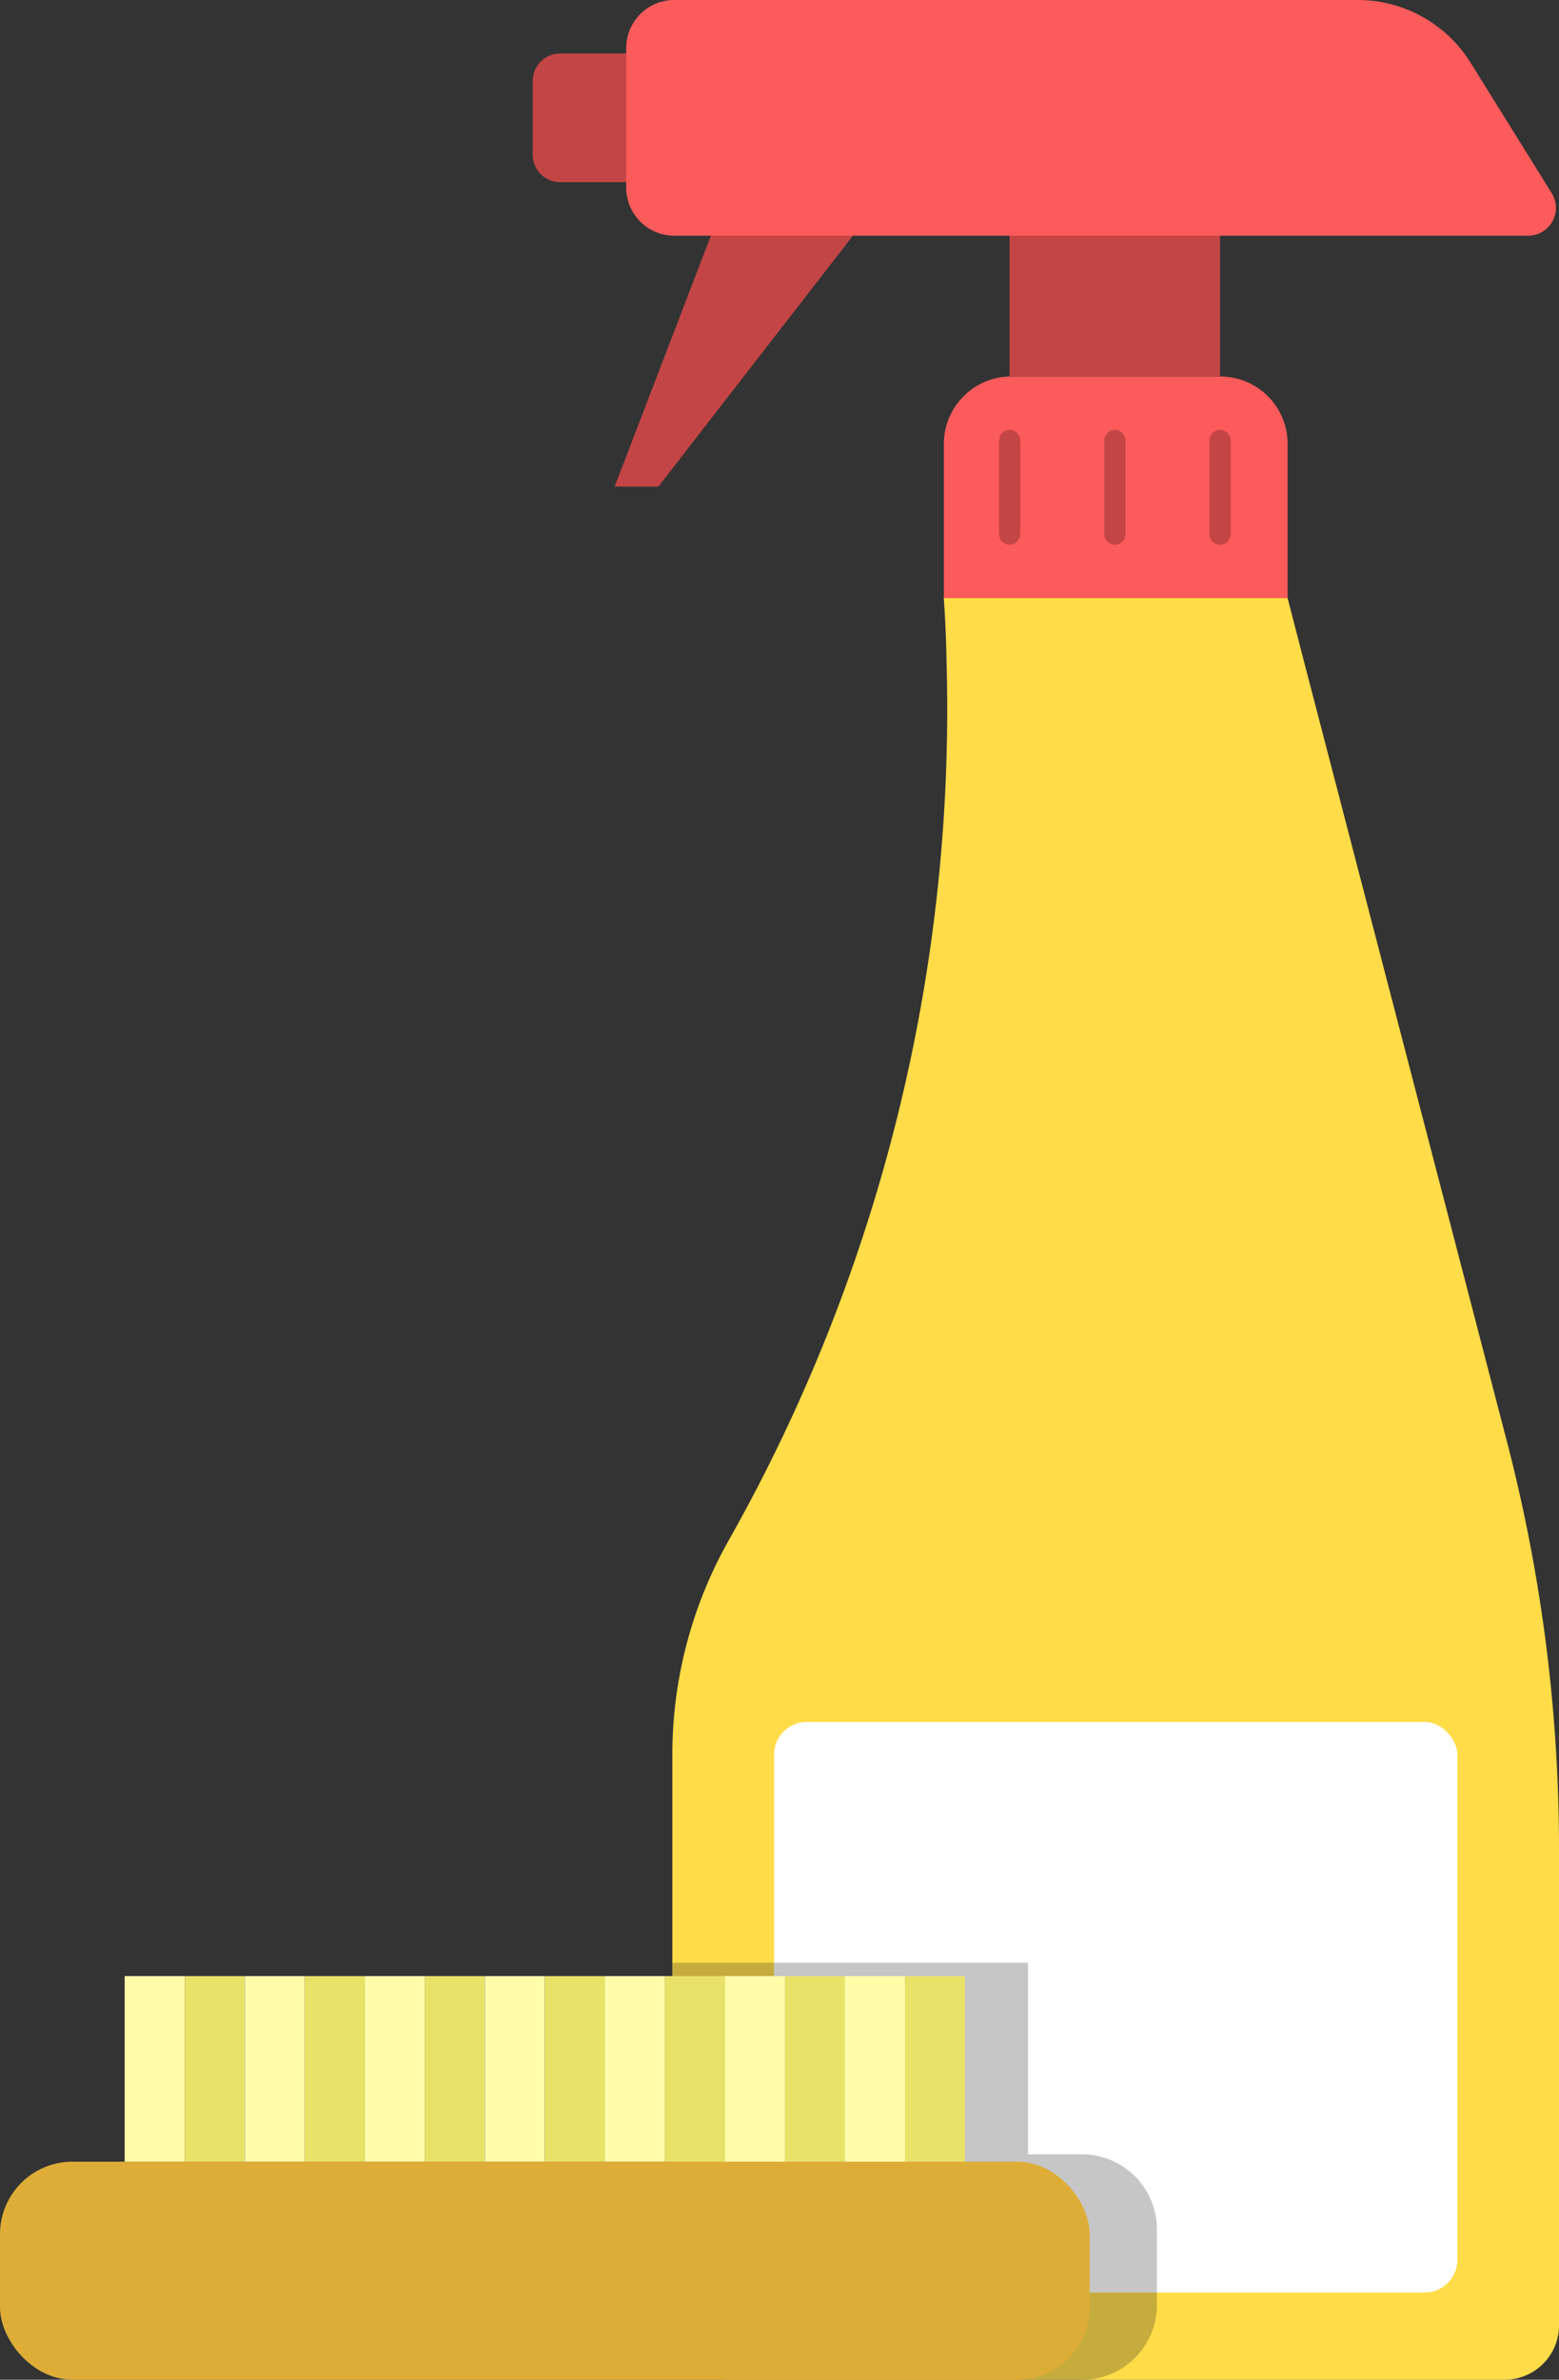 <svg xmlns="http://www.w3.org/2000/svg" viewBox="0 0 39.333 60">
  <rect x="0" y="0" width="39.333" height="60" fill="#333333" stroke="none"/>
  <defs>
    <style>
      .cls-1 {
        fill: #ffdc48;
      }

      .cls-2 {
        fill: #fc5b5b;
      }

      .cls-3 {
        fill: #fff;
      }

      .cls-4 {
        fill: #c44545;
      }

      .cls-5 {
        fill: #1e1e1e;
        opacity: 0.25;
      }

      .cls-6 {
        fill: #ddad37;
      }

      .cls-7 {
        fill: #fffda9;
      }

      .cls-8 {
        fill: #e8e269;
      }
    </style>
  </defs>
  <title>Čistiace potreby_1</title>
  <g id="Layer_2" data-name="Layer 2">
    <g id="Layer_1-2" data-name="Layer 1">
      <g>
        <path class="cls-1" d="M39.333,46.626V58.635A1.37,1.37,0,0,1,37.961,60H18.336a1.37,1.37,0,0,1-1.373-1.365V44.24a10.976,10.976,0,0,1,1.403-5.368l.107-.192a42.579,42.579,0,0,0,5.407-22.033c-.008-.521-.031-1.043-.069-1.572h8.674l.406,1.572,5.115,19.648A40.816,40.816,0,0,1,39.333,46.626Z"/>
        <path class="cls-2" d="M25.513,9.493h5.275a1.698,1.698,0,0,1,1.698,1.698v3.887a0,0,0,0,1,0,0H23.814a0,0,0,0,1,0,0V11.191A1.698,1.698,0,0,1,25.513,9.493Z"/>
        <rect class="cls-3" x="19.528" y="43.416" width="17.24" height="14.386" rx="0.823"/>
        <path class="cls-4" d="M14.133,1.349h1.786a0,0,0,0,1,0,0V4.594a0,0,0,0,1,0,0h-1.786a.693.693,0,0,1-.693-.693v-1.86A.693.693,0,0,1,14.133,1.349Z"/>
        <polygon class="cls-4" points="18.607 4.192 15.507 12.269 16.611 12.269 22.898 4.163 18.607 4.192"/>
        <rect class="cls-4" x="25.472" y="5.913" width="5.31" height="3.579"/>
        <path class="cls-2" d="M34.256,0H17.012a1.213,1.213,0,0,0-1.213,1.213V4.73a1.213,1.213,0,0,0,1.213,1.213h21.54A.702.702,0,0,0,39.149,4.87L37.103,1.582A3.354,3.354,0,0,0,34.256,0Z"/>
        <path class="cls-4" d="M25.473,13.733a.268.268,0,0,1-.268-.268V11.106a.268.268,0,0,1,.536,0v2.359A.268.268,0,0,1,25.473,13.733Z"/>
        <path class="cls-4" d="M28.128,13.733a.268.268,0,0,1-.268-.268V11.106a.268.268,0,0,1,.536,0v2.359A.268.268,0,0,1,28.128,13.733Z"/>
        <path class="cls-4" d="M30.782,13.733a.268.268,0,0,1-.268-.268V11.106a.268.268,0,0,1,.536,0v2.359A.268.268,0,0,1,30.782,13.733Z"/>
        <path class="cls-5" d="M29.188,56.204v1.91A1.885,1.885,0,0,1,27.301,60H18.336a1.37,1.37,0,0,1-1.373-1.365V49.486h8.973v4.831H27.301A1.89,1.89,0,0,1,29.188,56.204Z"/>
        <g>
          <rect class="cls-6" y="54.502" width="27.491" height="5.498" rx="1.827"/>
          <g>
            <rect class="cls-7" x="3.145" y="49.823" width="1.514" height="4.679"/>
            <rect class="cls-8" x="4.66" y="49.823" width="1.514" height="4.679"/>
            <rect class="cls-7" x="6.174" y="49.823" width="1.514" height="4.679"/>
            <rect class="cls-8" x="7.688" y="49.823" width="1.514" height="4.679"/>
            <rect class="cls-7" x="9.203" y="49.823" width="1.514" height="4.679"/>
            <rect class="cls-8" x="10.717" y="49.823" width="1.514" height="4.679"/>
            <rect class="cls-7" x="12.231" y="49.823" width="1.514" height="4.679"/>
            <rect class="cls-8" x="13.746" y="49.823" width="1.514" height="4.679"/>
            <rect class="cls-7" x="15.26" y="49.823" width="1.514" height="4.679"/>
            <rect class="cls-8" x="16.774" y="49.823" width="1.514" height="4.679"/>
            <rect class="cls-7" x="18.289" y="49.823" width="1.514" height="4.679"/>
            <rect class="cls-8" x="19.803" y="49.823" width="1.514" height="4.679"/>
            <rect class="cls-7" x="21.317" y="49.823" width="1.514" height="4.679"/>
            <rect class="cls-8" x="22.832" y="49.823" width="1.514" height="4.679"/>
          </g>
        </g>
      </g>
    </g>
  </g>
</svg>
